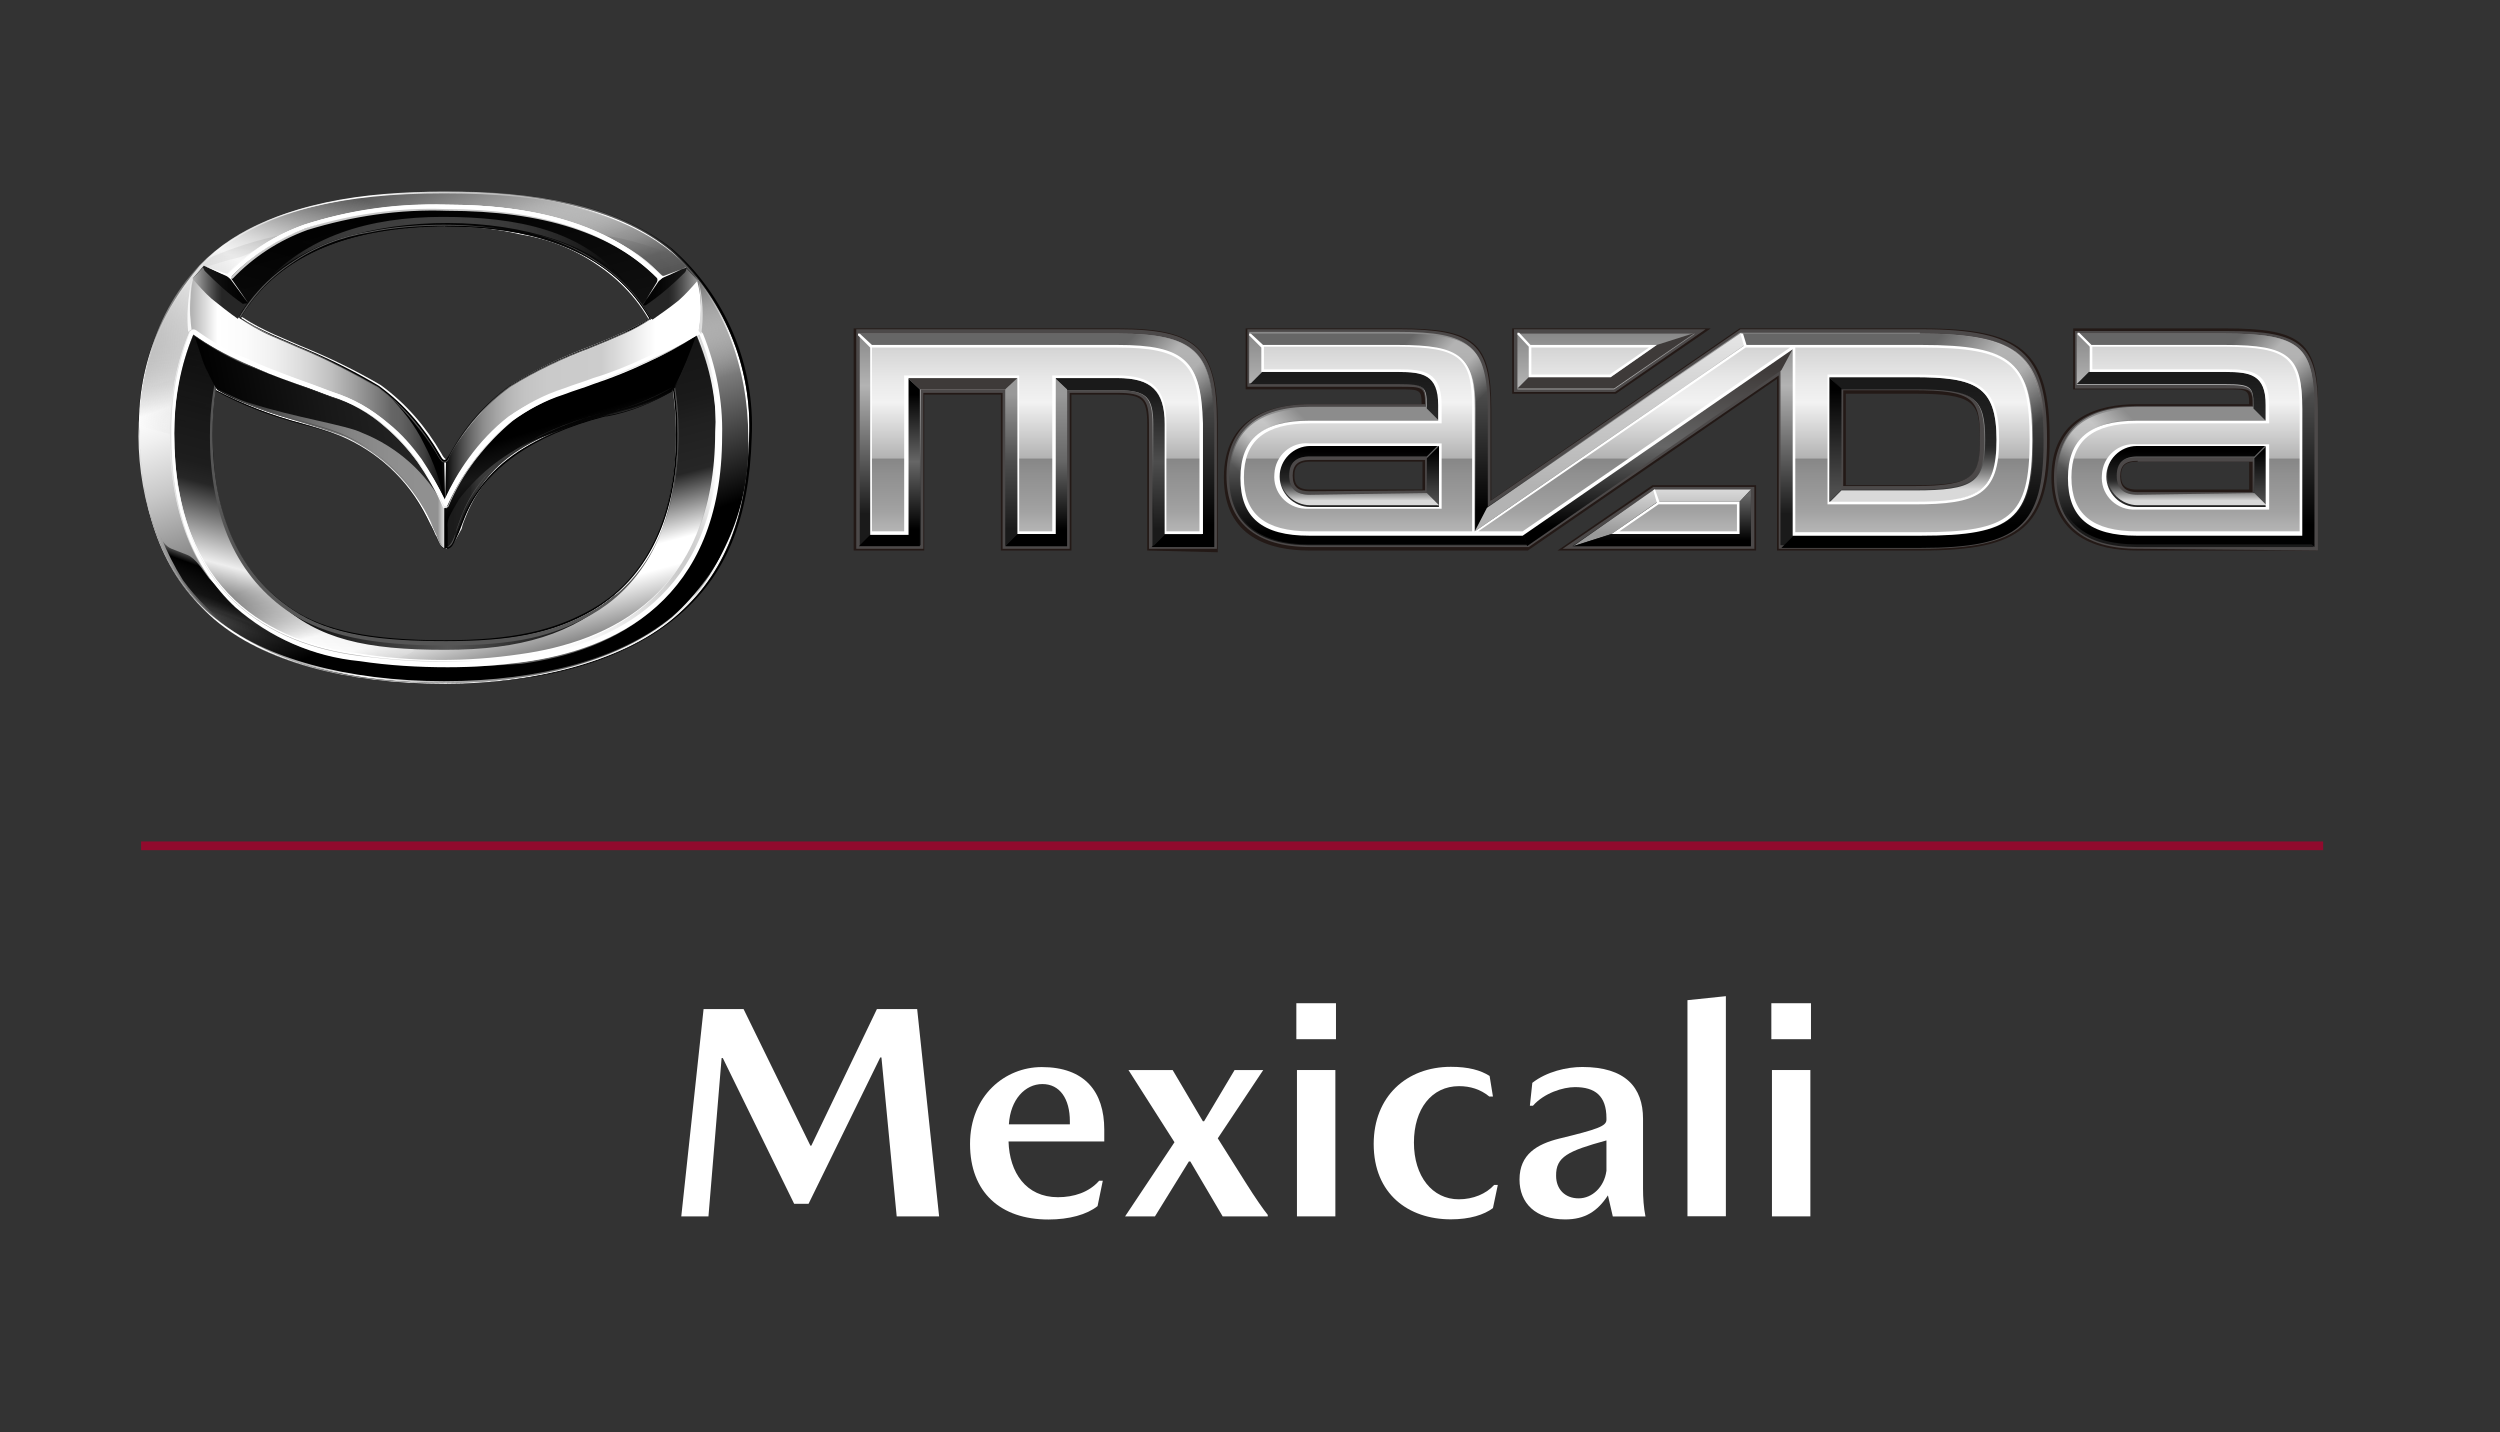 <?xml version="1.0" encoding="UTF-8"?>
<svg xmlns="http://www.w3.org/2000/svg" xmlns:xlink="http://www.w3.org/1999/xlink" viewBox="0 0 287 164.4">
  <rect x="0" y="0" width="287" height="164.4" fill="#333333" stroke="none"/>
  <defs>
    <style>
      .cls-1, .cls-2 {
        fill: none;
      }

      .cls-3, .cls-4, .cls-5, .cls-6, .cls-7, .cls-8, .cls-9, .cls-10, .cls-11, .cls-12, .cls-13, .cls-14 {
        isolation: isolate;
      }

      .cls-3, .cls-9, .cls-10, .cls-11, .cls-12, .cls-13, .cls-14 {
        opacity: .5;
      }

      .cls-3, .cls-15 {
        fill: #c8c8c8;
      }

      .cls-4 {
        fill: url(#linear-gradient-42);
        fill-opacity: .42;
      }

      .cls-4, .cls-16, .cls-17, .cls-5, .cls-6, .cls-7, .cls-8, .cls-18, .cls-19, .cls-20, .cls-21, .cls-22, .cls-23, .cls-24, .cls-25, .cls-26, .cls-27, .cls-28, .cls-29, .cls-30, .cls-31, .cls-32, .cls-33, .cls-34 {
        fill-rule: evenodd;
      }

      .cls-4, .cls-8 {
        opacity: .2;
      }

      .cls-35 {
        fill: url(#linear-gradient-50);
        fill-opacity: .8;
      }

      .cls-36 {
        fill: url(#linear-gradient-8);
      }

      .cls-37 {
        fill: url(#linear-gradient-7);
      }

      .cls-38 {
        fill: url(#linear-gradient-5);
      }

      .cls-39 {
        fill: url(#linear-gradient-6);
      }

      .cls-40 {
        fill: url(#linear-gradient-4);
      }

      .cls-41 {
        fill: url(#linear-gradient-2);
      }

      .cls-42 {
        fill: url(#linear-gradient);
      }

      .cls-43 {
        fill: #3e3a39;
      }

      .cls-44 {
        fill: #4c4949;
      }

      .cls-16 {
        fill: #dcdcdc;
      }

      .cls-45 {
        fill: #fff;
      }

      .cls-46 {
        fill: #231916;
      }

      .cls-5 {
        fill: url(#linear-gradient-35);
        opacity: .74;
      }

      .cls-6 {
        fill: url(#linear-gradient-44);
      }

      .cls-6, .cls-7 {
        opacity: .9;
      }

      .cls-7 {
        fill: url(#linear-gradient-39);
      }

      .cls-47 {
        fill: #565656;
      }

      .cls-8 {
        fill: url(#linear-gradient-41);
      }

      .cls-9 {
        fill: url(#linear-gradient-9);
      }

      .cls-10 {
        fill: url(#linear-gradient-3);
      }

      .cls-48 {
        fill: url(#linear-gradient-40);
      }

      .cls-49 {
        fill: url(#linear-gradient-45);
      }

      .cls-50 {
        fill: url(#linear-gradient-10);
      }

      .cls-51 {
        fill: url(#linear-gradient-12);
      }

      .cls-52 {
        fill: url(#linear-gradient-13);
      }

      .cls-53 {
        fill: url(#linear-gradient-19);
      }

      .cls-54 {
        fill: url(#linear-gradient-14);
      }

      .cls-55 {
        fill: url(#linear-gradient-21);
      }

      .cls-56 {
        fill: url(#linear-gradient-22);
      }

      .cls-57 {
        fill: url(#linear-gradient-23);
      }

      .cls-58 {
        fill: url(#linear-gradient-28);
      }

      .cls-59 {
        fill: url(#linear-gradient-25);
      }

      .cls-60 {
        fill: url(#linear-gradient-30);
      }

      .cls-61 {
        fill: url(#linear-gradient-15);
      }

      .cls-62 {
        fill: url(#linear-gradient-16);
      }

      .cls-63 {
        fill: url(#linear-gradient-17);
      }

      .cls-64 {
        fill: url(#linear-gradient-18);
      }

      .cls-65 {
        fill: url(#linear-gradient-27);
      }

      .cls-66 {
        fill: url(#linear-gradient-29);
      }

      .cls-18 {
        fill: url(#linear-gradient-53);
      }

      .cls-19 {
        fill: url(#linear-gradient-54);
      }

      .cls-20 {
        fill: url(#linear-gradient-55);
      }

      .cls-21 {
        fill: url(#linear-gradient-51);
      }

      .cls-22 {
        fill: url(#linear-gradient-52);
      }

      .cls-23 {
        fill: url(#linear-gradient-32);
      }

      .cls-24 {
        fill: url(#linear-gradient-36);
      }

      .cls-25 {
        fill: url(#linear-gradient-38);
      }

      .cls-26 {
        fill: url(#linear-gradient-34);
      }

      .cls-27 {
        fill: url(#linear-gradient-33);
      }

      .cls-28 {
        fill: url(#linear-gradient-31);
      }

      .cls-29 {
        fill: url(#linear-gradient-37);
      }

      .cls-30 {
        fill: url(#linear-gradient-43);
      }

      .cls-31 {
        fill: url(#linear-gradient-48);
      }

      .cls-32 {
        fill: url(#linear-gradient-49);
      }

      .cls-33 {
        fill: url(#linear-gradient-47);
      }

      .cls-34 {
        fill: url(#linear-gradient-46);
      }

      .cls-2 {
        stroke: #910a2d;
        stroke-miterlimit: 10;
      }

      .cls-11 {
        fill: url(#linear-gradient-11);
      }

      .cls-12 {
        fill: url(#linear-gradient-26);
      }

      .cls-13 {
        fill: url(#linear-gradient-24);
      }

      .cls-14 {
        fill: url(#linear-gradient-20);
      }

      .cls-67 {
        fill: #1a1a1a;
      }
    </style>
    <linearGradient id="linear-gradient" x1="182.15" y1="690.78" x2="182.15" y2="666.32" gradientTransform="translate(0 -628.11)" gradientUnits="userSpaceOnUse">
      <stop offset=".15" stop-color="#1a1a1a"/>
      <stop offset=".45" stop-color="#666"/>
      <stop offset=".75" stop-color="#b3b3b3"/>
      <stop offset="1" stop-color="#888"/>
    </linearGradient>
    <linearGradient id="linear-gradient-2" x1="119" y1="690.78" x2="119" y2="666.32" gradientTransform="translate(0 -628.11)" gradientUnits="userSpaceOnUse">
      <stop offset=".1" stop-color="#000"/>
      <stop offset=".9" stop-color="#666"/>
    </linearGradient>
    <linearGradient id="linear-gradient-3" x1="129.62" y1="665.06" x2="140.26" y2="675.69" gradientTransform="translate(0 -628.11)" gradientUnits="userSpaceOnUse">
      <stop offset=".1" stop-color="#fff" stop-opacity="0"/>
      <stop offset=".2" stop-color="#fff" stop-opacity=".32"/>
      <stop offset=".4" stop-color="#fff"/>
      <stop offset=".6" stop-color="#fff"/>
      <stop offset=".9" stop-color="#fff" stop-opacity="0"/>
    </linearGradient>
    <linearGradient id="linear-gradient-4" x1="127.45" y1="690.78" x2="127.45" y2="671.48" gradientTransform="translate(0 -628.11)" gradientUnits="userSpaceOnUse">
      <stop offset=".1" stop-color="#1a1a1a"/>
      <stop offset=".5" stop-color="#4d4d4d"/>
      <stop offset=".9" stop-color="#1a1a1a"/>
    </linearGradient>
    <linearGradient id="linear-gradient-5" x1="118.95" y1="690.78" x2="118.95" y2="671.48" gradientTransform="translate(0 -628.11)" gradientUnits="userSpaceOnUse">
      <stop offset=".1" stop-color="#000"/>
      <stop offset=".5" stop-color="#666"/>
      <stop offset=".9" stop-color="#999"/>
    </linearGradient>
    <linearGradient id="linear-gradient-6" x1="116.1" y1="690.78" x2="116.1" y2="671.48" gradientTransform="translate(0 -628.11)" gradientUnits="userSpaceOnUse">
      <stop offset=".1" stop-color="#1a1a1a"/>
      <stop offset=".5" stop-color="#4d4d4d"/>
      <stop offset=".9" stop-color="#999"/>
    </linearGradient>
    <linearGradient id="linear-gradient-7" x1="102.1" y1="690.78" x2="102.1" y2="671.48" gradientTransform="translate(0 -628.11)" gradientUnits="userSpaceOnUse">
      <stop offset=".1" stop-color="#000"/>
      <stop offset=".5" stop-color="#666"/>
      <stop offset=".9" stop-color="#000"/>
    </linearGradient>
    <linearGradient id="linear-gradient-8" x1="157.15" y1="689.07" x2="157.15" y2="666.3" gradientTransform="translate(0 -628.11)" gradientUnits="userSpaceOnUse">
      <stop offset=".1" stop-color="#000"/>
      <stop offset=".9" stop-color="#666"/>
    </linearGradient>
    <linearGradient id="linear-gradient-9" x1="161.86" y1="665.06" x2="171.25" y2="674.43" gradientTransform="translate(0 -628.11)" gradientUnits="userSpaceOnUse">
      <stop offset=".1" stop-color="#fff" stop-opacity="0"/>
      <stop offset=".2" stop-color="#fff" stop-opacity=".32"/>
      <stop offset=".4" stop-color="#fff"/>
      <stop offset=".6" stop-color="#fff"/>
      <stop offset=".9" stop-color="#fff" stop-opacity="0"/>
    </linearGradient>
    <linearGradient id="linear-gradient-10" x1="158.25" y1="690.78" x2="158.25" y2="675.01" gradientTransform="translate(0 -628.11)" gradientUnits="userSpaceOnUse">
      <stop offset=".1" stop-color="#000"/>
      <stop offset=".9" stop-color="#8c8c8c"/>
    </linearGradient>
    <linearGradient id="linear-gradient-11" x1="140.97" y1="682.68" x2="149.52" y2="674.13" gradientTransform="translate(0 -628.11)" gradientUnits="userSpaceOnUse">
      <stop offset=".1" stop-color="#fff" stop-opacity="0"/>
      <stop offset=".2" stop-color="#fff" stop-opacity=".32"/>
      <stop offset=".4" stop-color="#fff"/>
      <stop offset=".6" stop-color="#fff"/>
      <stop offset=".9" stop-color="#fff" stop-opacity="0"/>
    </linearGradient>
    <linearGradient id="linear-gradient-12" x1="154.35" y1="676.39" x2="154.35" y2="670.82" gradientTransform="translate(0 -628.11)" gradientUnits="userSpaceOnUse">
      <stop offset=".1" stop-color="#262626"/>
      <stop offset=".9" stop-color="#1a1a1a"/>
    </linearGradient>
    <linearGradient id="linear-gradient-13" x1="164.5" y1="686.28" x2="164.5" y2="679.31" gradientTransform="translate(0 -628.11)" gradientUnits="userSpaceOnUse">
      <stop offset=".1" stop-color="#4d4d4d"/>
      <stop offset=".9" stop-color="#000"/>
    </linearGradient>
    <linearGradient id="linear-gradient-14" x1="156.05" y1="686.28" x2="156.05" y2="679.31" gradientTransform="translate(0 -628.11)" gradientUnits="userSpaceOnUse">
      <stop offset=".1" stop-color="#d9d9d9"/>
      <stop offset=".18" stop-color="#a6a6a6"/>
      <stop offset=".27" stop-color="#6f6f6f"/>
      <stop offset=".35" stop-color="#474747"/>
      <stop offset=".41" stop-color="#2f2f2f"/>
      <stop offset=".45" stop-color="#262626"/>
      <stop offset=".9" stop-color="#000"/>
    </linearGradient>
    <linearGradient id="linear-gradient-15" x1="190.8" y1="690.78" x2="190.8" y2="684.35" gradientTransform="translate(0 -628.11)" gradientUnits="userSpaceOnUse">
      <stop offset=".23" stop-color="#999"/>
      <stop offset=".77" stop-color="#c5c5c5"/>
      <stop offset="1" stop-color="#d9d9d9"/>
    </linearGradient>
    <linearGradient id="linear-gradient-16" x1="190.8" y1="690.78" x2="190.8" y2="684.35" gradientTransform="translate(0 -628.11)" gradientUnits="userSpaceOnUse">
      <stop offset=".1" stop-color="#000"/>
      <stop offset=".9" stop-color="#666"/>
    </linearGradient>
    <linearGradient id="linear-gradient-17" x1="184.8" y1="689.07" x2="184.8" y2="666.32" gradientTransform="translate(0 -628.11)" gradientUnits="userSpaceOnUse">
      <stop offset=".23" stop-color="#b3b3b3"/>
      <stop offset=".9" stop-color="#dfdfdf"/>
      <stop offset="1" stop-color="#e6e6e6"/>
    </linearGradient>
    <linearGradient id="linear-gradient-18" x1="190.4" y1="690.78" x2="190.4" y2="668.01" gradientTransform="translate(0 -628.11)" gradientUnits="userSpaceOnUse">
      <stop offset=".1" stop-color="#000"/>
      <stop offset=".5" stop-color="#666"/>
      <stop offset=".9" stop-color="#3e3a39"/>
    </linearGradient>
    <linearGradient id="linear-gradient-19" x1="217.25" y1="690.78" x2="217.25" y2="666.3" gradientTransform="translate(0 -628.11)" gradientUnits="userSpaceOnUse">
      <stop offset=".1" stop-color="#000"/>
      <stop offset=".9" stop-color="#666"/>
    </linearGradient>
    <linearGradient id="linear-gradient-20" x1="222.4" y1="664.49" x2="235.58" y2="677.67" gradientTransform="translate(0 -628.11)" gradientUnits="userSpaceOnUse">
      <stop offset=".1" stop-color="#fff" stop-opacity="0"/>
      <stop offset=".2" stop-color="#fff" stop-opacity=".32"/>
      <stop offset=".4" stop-color="#fff"/>
      <stop offset=".6" stop-color="#fff"/>
      <stop offset=".9" stop-color="#fff" stop-opacity="0"/>
    </linearGradient>
    <linearGradient id="linear-gradient-21" x1="219.6" y1="685.73" x2="219.6" y2="671.37" gradientTransform="translate(0 -628.11)" gradientUnits="userSpaceOnUse">
      <stop offset=".1" stop-color="#d9d9d9"/>
      <stop offset=".18" stop-color="#a6a6a6"/>
      <stop offset=".27" stop-color="#6f6f6f"/>
      <stop offset=".35" stop-color="#474747"/>
      <stop offset=".41" stop-color="#2f2f2f"/>
      <stop offset=".45" stop-color="#262626"/>
      <stop offset=".9" stop-color="#1a1a1a"/>
    </linearGradient>
    <linearGradient id="linear-gradient-22" x1="210.7" y1="685.73" x2="210.7" y2="671.37" gradientTransform="translate(0 -628.11)" gradientUnits="userSpaceOnUse">
      <stop offset=".1" stop-color="#4d4d4d"/>
      <stop offset=".9" stop-color="#000"/>
    </linearGradient>
    <linearGradient id="linear-gradient-23" x1="252.05" y1="690.78" x2="252.05" y2="666.32" gradientTransform="translate(0 -628.11)" gradientUnits="userSpaceOnUse">
      <stop offset=".1" stop-color="#000"/>
      <stop offset=".9" stop-color="#666"/>
    </linearGradient>
    <linearGradient id="linear-gradient-24" x1="256.84" y1="665.1" x2="266.2" y2="674.47" gradientTransform="translate(0 -628.11)" gradientUnits="userSpaceOnUse">
      <stop offset=".1" stop-color="#fff" stop-opacity="0"/>
      <stop offset=".2" stop-color="#fff" stop-opacity=".32"/>
      <stop offset=".4" stop-color="#fff"/>
      <stop offset=".6" stop-color="#fff"/>
      <stop offset=".9" stop-color="#fff" stop-opacity="0"/>
    </linearGradient>
    <linearGradient id="linear-gradient-25" x1="250.95" y1="690.78" x2="250.95" y2="675.01" gradientTransform="translate(0 -628.11)" gradientUnits="userSpaceOnUse">
      <stop offset=".1" stop-color="#000"/>
      <stop offset=".9" stop-color="#8c8c8c"/>
    </linearGradient>
    <linearGradient id="linear-gradient-26" x1="235.98" y1="682.69" x2="244.52" y2="674.13" gradientTransform="translate(0 -628.11)" gradientUnits="userSpaceOnUse">
      <stop offset=".1" stop-color="#fff" stop-opacity="0"/>
      <stop offset=".2" stop-color="#fff" stop-opacity=".32"/>
      <stop offset=".4" stop-color="#fff"/>
      <stop offset=".6" stop-color="#fff"/>
      <stop offset=".9" stop-color="#fff" stop-opacity="0"/>
    </linearGradient>
    <linearGradient id="linear-gradient-27" x1="249.25" y1="676.39" x2="249.25" y2="670.82" gradientTransform="translate(0 -628.11)" gradientUnits="userSpaceOnUse">
      <stop offset=".1" stop-color="#262626"/>
      <stop offset=".9" stop-color="#1a1a1a"/>
    </linearGradient>
    <linearGradient id="linear-gradient-28" x1="259.5" y1="686.28" x2="259.5" y2="679.31" gradientTransform="translate(0 -628.11)" gradientUnits="userSpaceOnUse">
      <stop offset=".1" stop-color="#4d4d4d"/>
      <stop offset=".9" stop-color="#000"/>
    </linearGradient>
    <linearGradient id="linear-gradient-29" x1="251.05" y1="686.28" x2="251.05" y2="679.31" gradientTransform="translate(0 -628.11)" gradientUnits="userSpaceOnUse">
      <stop offset=".1" stop-color="#d9d9d9"/>
      <stop offset=".18" stop-color="#a6a6a6"/>
      <stop offset=".27" stop-color="#6f6f6f"/>
      <stop offset=".35" stop-color="#474747"/>
      <stop offset=".41" stop-color="#2f2f2f"/>
      <stop offset=".45" stop-color="#262626"/>
      <stop offset=".9" stop-color="#000"/>
    </linearGradient>
    <linearGradient id="linear-gradient-30" x1="182.05" y1="689.11" x2="182.05" y2="667.97" gradientTransform="translate(0 -628.11)" gradientUnits="userSpaceOnUse">
      <stop offset="0" stop-color="#b5b5b5"/>
      <stop offset=".11" stop-color="#a2a2a2"/>
      <stop offset=".2" stop-color="#999"/>
      <stop offset=".31" stop-color="#909090"/>
      <stop offset=".39" stop-color="#878787"/>
      <stop offset=".4" stop-color="#b3b3b3"/>
      <stop offset=".53" stop-color="#cfcfcf"/>
      <stop offset=".7" stop-color="#f2f2f2"/>
      <stop offset=".82" stop-color="#e9e9e9"/>
      <stop offset="1" stop-color="#d4d4d4"/>
    </linearGradient>
    <linearGradient id="linear-gradient-31" x1="44.07" y1="651.51" x2="58.22" y2="704.3" gradientTransform="translate(0 -628.11)" gradientUnits="userSpaceOnUse">
      <stop offset=".21" stop-color="#000"/>
      <stop offset=".36" stop-color="#0b0b0b"/>
      <stop offset=".59" stop-color="#262626"/>
      <stop offset=".85" stop-color="#b2b2b2"/>
      <stop offset="1" stop-color="#fff"/>
    </linearGradient>
    <linearGradient id="linear-gradient-32" x1="44.07" y1="651.51" x2="58.22" y2="704.3" gradientTransform="translate(0 -628.11)" gradientUnits="userSpaceOnUse">
      <stop offset="0" stop-color="#000"/>
      <stop offset=".56" stop-color="#1a1a1a"/>
      <stop offset=".61" stop-color="#202020"/>
      <stop offset=".71" stop-color="#262626"/>
      <stop offset=".84" stop-color="#fff"/>
      <stop offset=".89" stop-color="#fff"/>
      <stop offset="1" stop-color="gray"/>
    </linearGradient>
    <linearGradient id="linear-gradient-33" x1="-273.55" y1="650.05" x2="-259.82" y2="701.33" gradientTransform="translate(-229.67 -628.11) rotate(-180) scale(1 -1)" gradientUnits="userSpaceOnUse">
      <stop offset="0" stop-color="#000" stop-opacity="0"/>
      <stop offset=".61" stop-color="#1a1a1a"/>
      <stop offset=".67" stop-color="#1d1d1d"/>
      <stop offset=".71" stop-color="#262626"/>
      <stop offset=".87" stop-color="#eee"/>
      <stop offset="1" stop-color="#dcdcdc" stop-opacity="0"/>
    </linearGradient>
    <linearGradient id="linear-gradient-34" x1="61.16" y1="706.39" x2="40.58" y2="649.86" gradientTransform="translate(0 -628.11)" gradientUnits="userSpaceOnUse">
      <stop offset=".04" stop-color="#000"/>
      <stop offset=".19" stop-color="#000"/>
      <stop offset=".29" stop-color="#343434"/>
      <stop offset=".45" stop-color="#8a8a8a"/>
      <stop offset=".58" stop-color="#c9c9c9"/>
      <stop offset=".68" stop-color="#f0f0f0"/>
      <stop offset=".73" stop-color="#fff"/>
      <stop offset="1" stop-color="#4d4d4d"/>
    </linearGradient>
    <linearGradient id="linear-gradient-35" x1="26.15" y1="675.56" x2="33.82" y2="648.85" gradientTransform="translate(0 -628.11)" gradientUnits="userSpaceOnUse">
      <stop offset="0" stop-color="#fff" stop-opacity="0"/>
      <stop offset=".11" stop-color="#fff" stop-opacity=".25"/>
      <stop offset=".28" stop-color="#fff" stop-opacity=".65"/>
      <stop offset=".4" stop-color="#fff" stop-opacity=".9"/>
      <stop offset=".46" stop-color="#fff"/>
      <stop offset=".81" stop-color="#bcbcbc" stop-opacity=".34"/>
      <stop offset="1" stop-color="#9a9a9a" stop-opacity="0"/>
    </linearGradient>
    <linearGradient id="linear-gradient-36" x1="30.1" y1="656.96" x2="72.1" y2="656.96" gradientTransform="translate(0 -628.11)" gradientUnits="userSpaceOnUse">
      <stop offset="0" stop-color="#000"/>
      <stop offset=".03" stop-color="#101010" stop-opacity=".94"/>
      <stop offset=".13" stop-color="#3f3f3f" stop-opacity=".74"/>
      <stop offset=".24" stop-color="#616161" stop-opacity=".6"/>
      <stop offset=".36" stop-color="#767676" stop-opacity=".52"/>
      <stop offset=".5" stop-color="#7c7c7c" stop-opacity=".5"/>
      <stop offset="1" stop-color="#000"/>
    </linearGradient>
    <linearGradient id="linear-gradient-37" x1="-534.13" y1="-721.2" x2="-494.61" y2="-721.2" gradientTransform="translate(-463 -649.89) rotate(-180)" gradientUnits="userSpaceOnUse">
      <stop offset="0" stop-color="#000"/>
      <stop offset=".24" stop-color="#262626"/>
      <stop offset=".5" stop-color="#565656"/>
      <stop offset="1" stop-color="#000"/>
    </linearGradient>
    <linearGradient id="linear-gradient-38" x1="-344.8" y1="691.12" x2="-346.84" y2="696.69" gradientTransform="translate(-267 -628.11) rotate(-180) scale(1 -1)" gradientUnits="userSpaceOnUse">
      <stop offset=".24" stop-color="#000" stop-opacity="0"/>
      <stop offset=".44" stop-color="#000"/>
      <stop offset=".69" stop-color="#000" stop-opacity=".74"/>
      <stop offset="1" stop-color="#000" stop-opacity="0"/>
    </linearGradient>
    <linearGradient id="linear-gradient-39" x1="48.03" y1="648.27" x2="30.92" y2="679.1" gradientTransform="translate(-11.17 -628.11)" gradientUnits="userSpaceOnUse">
      <stop offset="0" stop-color="#fff" stop-opacity="0"/>
      <stop offset=".05" stop-color="#fff" stop-opacity=".11"/>
      <stop offset=".16" stop-color="#fff" stop-opacity=".39"/>
      <stop offset=".31" stop-color="#fff" stop-opacity=".84"/>
      <stop offset=".37" stop-color="#fff"/>
      <stop offset="1" stop-color="gray" stop-opacity="0"/>
    </linearGradient>
    <linearGradient id="linear-gradient-40" x1="15.95" y1="678.31" x2="86.12" y2="678.31" gradientTransform="translate(0 -628.11)" gradientUnits="userSpaceOnUse">
      <stop offset="0" stop-color="#fff" stop-opacity="0"/>
      <stop offset=".05" stop-color="#fff" stop-opacity=".11"/>
      <stop offset=".16" stop-color="#fff" stop-opacity=".39"/>
      <stop offset=".31" stop-color="#fff" stop-opacity=".84"/>
      <stop offset=".37" stop-color="#fff"/>
      <stop offset="1" stop-color="gray" stop-opacity="0"/>
    </linearGradient>
    <linearGradient id="linear-gradient-41" x1="69.07" y1="657.46" x2="79.13" y2="657.46" gradientTransform="translate(0 -628.11)" gradientUnits="userSpaceOnUse">
      <stop offset="0" stop-color="#000"/>
      <stop offset=".09" stop-color="#000" stop-opacity=".8"/>
      <stop offset="1" stop-color="#000" stop-opacity="0"/>
    </linearGradient>
    <linearGradient id="linear-gradient-42" x1="-409.2" y1="654.83" x2="-409.2" y2="661.39" gradientTransform="translate(-382 -628.11) rotate(-180) scale(1 -1)" gradientUnits="userSpaceOnUse">
      <stop offset="0" stop-color="#000"/>
      <stop offset="1" stop-color="#000" stop-opacity="0"/>
    </linearGradient>
    <linearGradient id="linear-gradient-43" x1="329.43" y1="693.59" x2="326.55" y2="701.46" gradientTransform="translate(-299.03 -628.11)" gradientUnits="userSpaceOnUse">
      <stop offset=".05" stop-color="#000" stop-opacity="0"/>
      <stop offset=".26" stop-color="#000"/>
      <stop offset=".53" stop-color="#000" stop-opacity=".85"/>
      <stop offset=".61" stop-color="#050505" stop-opacity=".84"/>
      <stop offset=".69" stop-color="#161616" stop-opacity=".79"/>
      <stop offset=".74" stop-color="#262626" stop-opacity=".74"/>
      <stop offset=".76" stop-color="#1c1c1c" stop-opacity=".54"/>
      <stop offset=".79" stop-color="#0c0c0c" stop-opacity=".23"/>
      <stop offset=".85" stop-color="#030303" stop-opacity=".05"/>
      <stop offset="1" stop-color="#000" stop-opacity="0"/>
    </linearGradient>
    <linearGradient id="linear-gradient-44" x1="-489.22" y1="673.6" x2="-482.16" y2="648.95" gradientTransform="translate(-414 -628.11) rotate(-180) scale(1 -1)" gradientUnits="userSpaceOnUse">
      <stop offset="0" stop-color="#fff" stop-opacity="0"/>
      <stop offset=".17" stop-color="#c8c8c8" stop-opacity=".32"/>
      <stop offset=".46" stop-color="#565656"/>
      <stop offset=".47" stop-color="#404040"/>
      <stop offset=".61" stop-color="#494949" stop-opacity=".93"/>
      <stop offset=".74" stop-color="#626262" stop-opacity=".71"/>
      <stop offset=".88" stop-color="#8c8d8d" stop-opacity=".35"/>
      <stop offset=".97" stop-color="#afb0b0" stop-opacity=".05"/>
      <stop offset="1" stop-color="#9a9a9a" stop-opacity="0"/>
    </linearGradient>
    <linearGradient id="linear-gradient-45" x1="23.9" y1="680.16" x2="78.82" y2="680.16" gradientTransform="translate(0 -628.11)" gradientUnits="userSpaceOnUse">
      <stop offset="0" stop-color="#000"/>
      <stop offset=".03" stop-color="#171717"/>
      <stop offset=".1" stop-color="#3c3c3c"/>
      <stop offset=".16" stop-color="#5b5b5b"/>
      <stop offset=".23" stop-color="#737373"/>
      <stop offset=".3" stop-color="#848484"/>
      <stop offset=".38" stop-color="#8e8e8e"/>
      <stop offset=".48" stop-color="#919191"/>
      <stop offset=".5" stop-color="#fff" stop-opacity=".77"/>
      <stop offset=".5" stop-color="#000" stop-opacity=".9"/>
      <stop offset=".52" stop-color="#090909" stop-opacity=".92"/>
      <stop offset=".55" stop-color="#212121" stop-opacity=".99"/>
      <stop offset=".55" stop-color="#262626"/>
      <stop offset=".55" stop-color="#272727"/>
      <stop offset=".56" stop-color="#323232"/>
      <stop offset=".57" stop-color="#393939"/>
      <stop offset=".59" stop-color="#3b3b3b"/>
      <stop offset="1" stop-color="#000"/>
    </linearGradient>
    <linearGradient id="linear-gradient-46" x1="-713.79" y1="678.72" x2="-737.83" y2="674.05" gradientTransform="translate(-689.29 -628.11) rotate(-180) scale(1 -1)" gradientUnits="userSpaceOnUse">
      <stop offset="0" stop-color="#000"/>
      <stop offset=".55" stop-color="#181818"/>
      <stop offset="1" stop-color="#262626"/>
    </linearGradient>
    <linearGradient id="linear-gradient-47" x1="51.06" y1="673.31" x2="80.54" y2="673.31" gradientTransform="translate(0 -628.11)" gradientUnits="userSpaceOnUse">
      <stop offset="0" stop-color="#000"/>
      <stop offset=".03" stop-color="#282828"/>
      <stop offset=".07" stop-color="#4f4f4f"/>
      <stop offset=".11" stop-color="#717171"/>
      <stop offset=".15" stop-color="#8d8d8d"/>
      <stop offset=".2" stop-color="#a4a4a4"/>
      <stop offset=".25" stop-color="#b6b6b6"/>
      <stop offset=".31" stop-color="#c3c3c3"/>
      <stop offset=".4" stop-color="#cacaca"/>
      <stop offset=".61" stop-color="#ccc"/>
      <stop offset=".82" stop-color="#fff"/>
    </linearGradient>
    <linearGradient id="linear-gradient-48" x1="63.3" y1="671.57" x2="67.67" y2="685.85" gradientTransform="translate(0 -628.11)" gradientUnits="userSpaceOnUse">
      <stop offset="0" stop-color="#000"/>
      <stop offset=".03" stop-color="#000"/>
      <stop offset=".34" stop-color="#000"/>
      <stop offset=".42" stop-color="#090909"/>
      <stop offset=".57" stop-color="#171717"/>
      <stop offset=".81" stop-color="#000"/>
    </linearGradient>
    <linearGradient id="linear-gradient-49" x1="-740.39" y1="673.22" x2="-711.02" y2="673.22" gradientTransform="translate(-689.29 -628.11) rotate(-180) scale(1 -1)" gradientUnits="userSpaceOnUse">
      <stop offset="0" stop-color="#000"/>
      <stop offset=".04" stop-color="#1f1f1f"/>
      <stop offset=".08" stop-color="#3e3e3e"/>
      <stop offset=".13" stop-color="#545454"/>
      <stop offset=".17" stop-color="#616161"/>
      <stop offset=".21" stop-color="#666"/>
      <stop offset=".24" stop-color="#737373"/>
      <stop offset=".35" stop-color="#9e9e9e"/>
      <stop offset=".45" stop-color="#c1c1c1"/>
      <stop offset=".56" stop-color="#dcdcdc"/>
      <stop offset=".67" stop-color="#f0f0f0"/>
      <stop offset=".78" stop-color="#fbfbfb"/>
      <stop offset=".89" stop-color="#fff"/>
      <stop offset="1" stop-color="#adadad"/>
    </linearGradient>
    <linearGradient id="linear-gradient-50" x1="19.94" y1="685.31" x2="82.23" y2="685.31" gradientTransform="translate(0 -628.11)" gradientUnits="userSpaceOnUse">
      <stop offset="0" stop-color="#262626"/>
      <stop offset=".08" stop-color="#3f3f3f"/>
      <stop offset=".25" stop-color="#7e7e7e"/>
      <stop offset=".5" stop-color="#e3e3e3"/>
      <stop offset=".57" stop-color="#fff"/>
      <stop offset=".71" stop-color="#fdfdfd" stop-opacity=".99"/>
      <stop offset=".76" stop-color="#f6f6f6" stop-opacity=".96"/>
      <stop offset=".81" stop-color="#e9e9e9" stop-opacity=".91"/>
      <stop offset=".85" stop-color="#d7d7d7" stop-opacity=".84"/>
      <stop offset=".88" stop-color="silver" stop-opacity=".75"/>
      <stop offset=".91" stop-color="#a3a3a3" stop-opacity=".64"/>
      <stop offset=".93" stop-color="#818181" stop-opacity=".51"/>
      <stop offset=".96" stop-color="#5a5a5a" stop-opacity=".35"/>
      <stop offset=".98" stop-color="#2e2e2e" stop-opacity=".18"/>
      <stop offset="1" stop-color="#000" stop-opacity="0"/>
    </linearGradient>
    <linearGradient id="linear-gradient-51" x1="21.78" y1="666.15" x2="21.78" y2="660" gradientTransform="translate(0 -628.11)" gradientUnits="userSpaceOnUse">
      <stop offset="0" stop-color="#f8f8f8"/>
      <stop offset=".94" stop-color="#f8f8f8"/>
      <stop offset="1" stop-color="#f8f8f8"/>
    </linearGradient>
    <linearGradient id="linear-gradient-52" x1="314.89" y1="661.76" x2="321.1" y2="661.76" gradientTransform="translate(-241.06 -628.11)" gradientUnits="userSpaceOnUse">
      <stop offset="0" stop-color="#000"/>
      <stop offset=".31" stop-color="#060606"/>
      <stop offset=".71" stop-color="#151515"/>
      <stop offset="1" stop-color="#262626"/>
    </linearGradient>
    <linearGradient id="linear-gradient-53" x1="-119.61" y1="661.56" x2="-113.43" y2="661.56" gradientTransform="translate(-91.25 -628.11) rotate(-180) scale(1 -1)" gradientUnits="userSpaceOnUse">
      <stop offset="0" stop-color="#000"/>
      <stop offset=".31" stop-color="#060606"/>
      <stop offset=".71" stop-color="#151515"/>
      <stop offset="1" stop-color="#262626"/>
    </linearGradient>
    <linearGradient id="linear-gradient-54" x1="2.96" y1="661.76" x2="9.32" y2="661.76" gradientTransform="translate(19.13 -628.11)" gradientUnits="userSpaceOnUse">
      <stop offset="0" stop-color="#b2b2b2"/>
      <stop offset="0" stop-color="#b0b0b0"/>
      <stop offset=".26" stop-color="#666"/>
      <stop offset=".44" stop-color="#383838"/>
      <stop offset=".53" stop-color="#262626"/>
    </linearGradient>
    <linearGradient id="linear-gradient-55" x1="-431.56" y1="661.86" x2="-425.25" y2="661.86" gradientTransform="translate(-351.44 -628.11) rotate(-180) scale(1 -1)" gradientUnits="userSpaceOnUse">
      <stop offset="0" stop-color="#9a9a9a"/>
      <stop offset=".07" stop-color="#878787"/>
      <stop offset=".28" stop-color="#535353"/>
      <stop offset=".44" stop-color="#323232"/>
      <stop offset=".53" stop-color="#262626"/>
    </linearGradient>
  </defs>
  <g id="Mazda">
    <g>
      <line class="cls-2" x1="16.2" y1="97.1" x2="266.7" y2="97.1"/>
      <path class="cls-46" d="M131.7,63.2v-14.5c0-2.9-.6-3.4-3.5-3.4h-5.2v17.9h-8.1v-17.9h-8.8v17.9h-8.1v-25.5h30.3c9.1,0,11.5,2.2,11.5,11v14.7l-8.1-.2Z"/>
      <path class="cls-46" d="M220.6,37.7h-20.9l-28.5,19.7v-10.5c0-7.6-1.9-9.2-10.6-9.2h-17.6v7h17.5c2.5,0,2.7,0,2.7,1.7h-12.9c-4.4,0-9.8,1.5-9.8,8.4s5.3,8.4,9.8,8.4h25.1l28.6-19.7v19.7h16.6c11.5,0,14.7-2.7,14.7-12.8s-3.2-12.7-14.7-12.7ZM163.3,56.2h-12.9c-1.6,0-1.8-.8-1.8-1.6s.2-1.6,1.8-1.6h12.9v3.2ZM219.7,55.7h-7.8v-10.5h7.8c6.9,0,7.6.9,7.6,5.3s-.7,5.2-7.6,5.2Z"/>
      <polygon class="cls-46" points="173.6 45.2 173.6 37.7 196.4 37.7 185.5 45.2 173.6 45.2"/>
      <polygon class="cls-46" points="178.8 63.2 189.7 55.7 201.6 55.7 201.6 63.2 178.8 63.2"/>
      <path class="cls-46" d="M255.5,37.7h-17.5v7h17.5c2.5,0,2.7,0,2.7,1.7h-12.9c-4.4,0-9.8,1.5-9.8,8.4s5.3,8.4,9.8,8.4h20.8v-16.3c.1-7.6-1.8-9.2-10.6-9.2ZM258.2,56.2h-12.9c-1.6,0-1.8-.8-1.8-1.6s.2-1.6,1.8-1.6h12.9v3.2Z"/>
      <path class="cls-44" d="M131.9,63v-14.3c0-3-.6-3.6-3.7-3.6h-5.4v17.9h-7.7v-17.9h-9.1v17.9h-7.7v-25.2h30.1c9,0,11.3,2.2,11.3,10.7v14.5h-7.8Z"/>
      <path class="cls-44" d="M220.6,37.8h-20.8l-28.7,19.7v-10.6c0-7.4-1.9-9.1-10.4-9.1h-17.5v6.6h17.5c2.6,0,2.9,0,2.9,2h-13.2c-6.3,0-9.6,2.9-9.6,8.2s3.3,8.2,9.6,8.2h25.1l28.7-19.7v19.9h16.4c11.4,0,14.4-2.7,14.4-12.6s-3-12.6-14.4-12.6ZM150.4,56.4c-1.4,0-2-.5-2-1.8,0-1.2.6-1.8,2-1.8h13.2v3.5l-13.2.1ZM219.7,55.8h-8.1v-11h8c7,0,7.7,1,7.7,5.4s-.5,5.6-7.6,5.6Z"/>
      <polygon class="cls-44" points="173.8 45 173.8 37.8 195.8 37.8 185.4 45 173.8 45"/>
      <polygon class="cls-44" points="179.4 63 189.8 55.9 201.4 55.9 201.4 63 179.4 63"/>
      <path class="cls-44" d="M245.4,63c-6.3,0-9.6-2.9-9.6-8.2s3.3-8.2,9.6-8.2h13.2c0-2-.2-2-2.9-2h-17.5v-6.6h17.5c8.6,0,10.4,1.6,10.4,9.1v16.1l-20.7-.2ZM245.4,52.9c-1.4,0-2,.5-2,1.8,0,1.2.6,1.8,2,1.8h13.2v-3.5h-13.2v-.1Z"/>
      <path class="cls-42" d="M139.3,48.6v14.1h-7v-14c0-3.2-.8-3.9-4.1-3.9h-5.7v17.9h-7v-18h-9.8v17.9h-7v-24.3h29.7c8.7,0,10.9,2,10.9,10.3ZM220.4,38.2h-20.7l-29.1,20.1v-11.4c0-7.2-1.7-8.8-10.1-8.8h-17.1v5.9h17.1c2.9,0,3.2.3,3.2,2.4v.4h-13.4c-6.1,0-9.2,2.7-9.2,7.9s3.1,7.9,9.2,7.9h24.9l29.2-20.2v20.2h16c11.3,0,14.1-2.5,14.1-12.2s-2.9-12.1-14.1-12.1v-.1ZM163.8,56.8h-13.4c-1.6,0-2.4-.7-2.4-2.2s.8-2.2,2.4-2.2h13.4v4.4ZM219.7,56.2h-8.4v-11.6h8.4c6.9,0,8.1.9,8.1,5.8s-1.2,5.8-8.1,5.8ZM194.6,38.3h-20.4v6.4h11.1l9.3-6.4ZM201,56.3h-11.2l-9.3,6.4h20.5v-6.4ZM255.5,38.3h-17.1v5.9h17.1c2.9,0,3.2.3,3.2,2.4v.4h-13.4c-6.1,0-9.2,2.7-9.2,7.9s3.1,7.9,9.2,7.9h20.3v-15.9c.1-7.2-1.6-8.6-10.1-8.6ZM258.7,56.9h-13.4c-1.6,0-2.4-.7-2.4-2.2s.8-2.2,2.4-2.2h13.4v4.4Z"/>
      <path class="cls-41" d="M128.3,38.3h-29.7l1.4,1.4h28.4c7.6,0,9.6,1.8,9.6,9v12.7h-4.4l-1.4,1.4h7.2v-14.2c-.1-8.3-2.3-10.3-11.1-10.3Z"/>
      <path class="cls-10" d="M128.3,38.3v1.4c7.6,0,9.6,1.8,9.6,9h1.4c0-8.4-2.2-10.4-11-10.4Z"/>
      <path class="cls-40" d="M128.3,43.4h-7.2l1.4,1.4h5.8c3.3,0,4.1.8,4.1,3.9v14l1.4-1.4v-12.6c-.2-3.8-1.6-5.3-5.5-5.3Z"/>
      <polygon class="cls-38" points="121.1 43.4 121.1 61.3 116.8 61.3 115.4 62.7 122.5 62.7 122.5 44.7 121.1 43.4"/>
      <polygon class="cls-39" points="115.4 44.7 115.4 62.7 116.8 61.3 116.8 43.4 115.4 44.7"/>
      <polygon class="cls-43" points="104.2 43.4 105.6 44.7 115.4 44.7 116.8 43.4 104.2 43.4"/>
      <polygon class="cls-37" points="104.2 43.4 104.2 61.3 100 61.3 98.6 62.7 105.6 62.7 105.6 44.7 104.2 43.4"/>
      <path class="cls-36" d="M160.6,38.3h-17.1l1.4,1.4h15.7c7.2,0,8.8,1.3,8.8,7.3v14l1.4-2.6v-11.5c-.1-7.2-1.8-8.6-10.2-8.6Z"/>
      <path class="cls-9" d="M160.6,38.3v1.4c7.2,0,8.8,1.3,8.8,7.3h1.4c-.1-7.3-1.8-8.7-10.2-8.7Z"/>
      <path class="cls-50" d="M174.9,61.3h-24.5c-5.4,0-7.9-2.1-7.9-6.6s2.5-6.6,7.9-6.6h14.8l-1.4-1.4h-13.4c-6.1,0-9.2,2.7-9.2,7.9s3.1,7.9,9.2,7.9h24.9l-.4-1.2Z"/>
      <path class="cls-11" d="M150.4,46.9c-6.1,0-9.2,2.7-9.2,7.9h1.4c0-4.4,2.5-6.6,7.9-6.6l-.1-1.3Z"/>
      <path class="cls-51" d="M160.6,42.7h-15.7l-1.4,1.4h17.1c2.9,0,3.2.3,3.2,2.4v.4l1.4,1.4v-1.8c0-3.5-1.8-3.8-4.6-3.8Z"/>
      <polygon class="cls-52" points="163.8 52.6 163.8 56.8 165.2 58.2 165.2 51.2 163.8 52.6"/>
      <path class="cls-54" d="M150.4,56.8c-1.6,0-2.4-.7-2.4-2.2s.8-2.2,2.4-2.2h13.4l1.4-1.4h-14.8c-1.9,0-3.5,1.6-3.5,3.5s1.6,3.5,3.5,3.5h14.8l-1.4-1.4-13.4.2Z"/>
      <polygon class="cls-43" points="190.2 39.6 184.9 43.3 175.5 43.3 174.2 44.6 185.3 44.6 194.6 38.2 190.2 39.6"/>
      <polygon class="cls-61" points="189.9 56.2 180.6 62.7 185 61.3 190.3 57.6 199.7 57.6 201 56.2 189.9 56.2"/>
      <polygon class="cls-62" points="199.7 57.6 199.7 61.3 185 61.3 180.6 62.7 201 62.7 201 56.2 199.7 57.6"/>
      <polygon class="cls-63" points="199.9 38.2 170.7 58.3 169.3 61 200.3 39.6 199.9 38.2"/>
      <polygon class="cls-64" points="174.9 61.3 175.3 62.7 204.5 42.5 205.9 39.9 174.9 61.3"/>
      <path class="cls-53" d="M220.6,38.3h-20.7l.4,1.4h20.3c10.5,0,12.8,1.9,12.8,10.9s-2.2,10.9-12.8,10.9h-14.7l-1.4,1.4h16c11.3,0,14.1-2.5,14.1-12.2s-2.8-12.4-14-12.4Z"/>
      <path class="cls-14" d="M220.6,38.3v1.4c10.5,0,12.8,1.9,12.8,10.9h1.4c-.1-9.9-3-12.3-14.2-12.3Z"/>
      <path class="cls-55" d="M219.7,43.3h-9.7l1.4,1.4h8.4c6.9,0,8.1.9,8.1,5.8s-1.3,5.8-8.1,5.8h-8.4l-1.4,1.4h9.7c7.1,0,9.5-1,9.5-7.2s-2.4-7.2-9.5-7.2Z"/>
      <polygon class="cls-56" points="210 43.3 210 57.6 211.4 56.2 211.4 44.6 210 43.3"/>
      <path class="cls-57" d="M255.5,38.3h-17.1l1.4,1.4h15.7c7.2,0,8.8,1.3,8.8,7.3v14.4l1.4,1.4v-15.9c0-7.2-1.7-8.6-10.2-8.6Z"/>
      <path class="cls-13" d="M255.5,38.3v1.4c7.2,0,8.8,1.3,8.8,7.3h1.4c0-7.3-1.7-8.7-10.2-8.7Z"/>
      <path class="cls-59" d="M264.3,61.3h-18.9c-5.4,0-7.9-2.1-7.9-6.6s2.5-6.6,7.9-6.6h14.8l-1.4-1.4h-13.4c-6.1,0-9.2,2.7-9.2,7.9s3.1,7.9,9.2,7.9h20.3l-1.4-1.2Z"/>
      <path class="cls-12" d="M245.4,46.9c-6.1,0-9.2,2.7-9.2,7.9h1.4c0-4.4,2.5-6.6,7.9-6.6l-.1-1.3Z"/>
      <path class="cls-65" d="M255.5,42.7h-15.7l-1.4,1.4h17.1c2.9,0,3.2.3,3.2,2.4v.4l1.4,1.4v-1.8c.1-3.5-1.7-3.8-4.6-3.8Z"/>
      <polygon class="cls-58" points="258.8 52.6 258.8 56.8 260.2 58.2 260.2 51.2 258.8 52.6"/>
      <path class="cls-66" d="M245.4,56.8c-1.6,0-2.4-.7-2.4-2.2s.8-2.2,2.4-2.2h13.4l1.4-1.4h-14.8c-1.9,0-3.5,1.6-3.5,3.5s1.6,3.5,3.5,3.5h14.8l-1.4-1.4-13.4.2Z"/>
      <path class="cls-45" d="M128.3,39.6h-28.2l-1.4-1.3h-.2v.2l1.4,1.4v21.5h4.4v-18h12.5v17.9h4.4v-17.9h7c4,0,5.5,1.4,5.5,5.3v12.6h4.4v-12.7c-.2-7.2-2.1-9-9.8-9Z"/>
      <path class="cls-45" d="M220.6,39.6h-20.1l-.4-1.3h-.3l.4,1.4-30.9,21.3v-14.1c0-6-1.6-7.3-8.8-7.3h-15.5l-1.4-1.3h-.2v.2l1.4,1.4v2.8h15.7c2.8,0,4.6.3,4.6,3.8v1.8h-14.8c-5.4,0-7.9,2.1-7.9,6.6s2.5,6.6,7.9,6.6h24.5l31-21.4v21.4h14.7c10.5,0,12.8-1.9,12.8-10.9s-2.2-11-12.7-11ZM165.2,58.2h-14.8c-1.9,0-3.5-1.6-3.5-3.5s1.6-3.5,3.5-3.5h14.8v7ZM219.7,57.6h-9.7v-14.3h9.7c7.1,0,9.5,1,9.5,7.2s-2.4,7.1-9.5,7.1Z"/>
      <polygon class="cls-45" points="174.4 38.2 174.2 38.2 174.2 38.4 175.5 39.8 175.5 43.3 184.9 43.3 190.2 39.6 175.7 39.6 174.4 38.2"/>
      <polygon class="cls-45" points="190 56.2 189.9 56.2 189.8 56.3 190.2 57.7 185 61.3 199.7 61.3 199.7 57.6 190.5 57.6 190 56.2"/>
      <path class="cls-45" d="M255.5,39.6h-15.4l-1.4-1.4h-.2v.2l1.4,1.4v2.9h15.6c2.8,0,4.6.3,4.6,3.8v1.8h-14.8c-5.4,0-7.9,2.1-7.9,6.6s2.5,6.6,7.9,6.6h19v-14.6c0-6-1.5-7.3-8.8-7.3ZM260.1,58.2h-14.8c-1.9,0-3.5-1.6-3.5-3.5s1.6-3.5,3.5-3.5h14.8v7Z"/>
      <path class="cls-60" d="M137.7,48.6v12.4h-3.8v-12.3c0-4.1-1.6-5.6-5.7-5.6h-7.4v17.9h-3.8v-17.9h-13.2v17.9h-3.7v-21.1h28.1c7.6,0,9.5,1.7,9.5,8.7ZM169,46.9v14.1h-18.6c-5.2,0-7.6-2-7.6-6.2s2.4-6.2,7.6-6.2h15.1v-2.1c0-3.8-2-4.1-4.9-4.1h-15.5v-2.6h15.5c7,.1,8.4,1.2,8.4,7.1ZM165.4,50.9h-15.1c-2.1-.2-3.9,1.4-4,3.5-.2,2.1,1.4,3.9,3.5,4h15.7v-7.5h-.1ZM184.8,43l4.5-3.1h-13.5v3.1h9ZM174.8,61l30.7-21.1h-5.1l-30.7,21.1h5.1ZM199.4,61v-3.1h-9l-4.5,3.1h13.5ZM233,50.5c0,8.8-2.2,10.6-12.5,10.6h-14.4v-21.2h14.4c10.4,0,12.5,1.8,12.5,10.6h0ZM229.5,50.5c0-6.3-2.5-7.5-9.7-7.5h-10v14.9h10c7.2,0,9.7-1.1,9.7-7.4h0ZM264,46.9v14.1h-18.6c-5.2,0-7.6-2-7.6-6.2s2.4-6.2,7.6-6.2h15.1v-2.1c0-3.8-2-4.1-4.9-4.1h-15.4v-2.6h15.4c7,.1,8.4,1.2,8.4,7.1h0ZM260.4,51h-15.1c-2.1-.2-3.9,1.4-4,3.5-.2,2.1,1.4,3.9,3.5,4h15.7v-7.5h-.1Z"/>
      <path class="cls-45" d="M51.1,78.5c-11.5,0-20.9-2.6-26.5-7.4s-8.3-11.5-8.6-20.9c-.5-8.3,2.9-16.4,9.3-21.7,5.7-4.4,13.9-6.4,25.7-6.4s20.4,2.1,25.9,6.6c6.1,5.3,9.5,13.3,9.1,21.6-.3,9.5-3.1,16.1-8.8,20.8-5.6,4.7-15,7.4-26.1,7.4ZM51.1,26c-2.9,0-5.9.2-8.8.8-3.2.5-6.3,1.7-9,3.6-7.4,5-9,13.4-9,19.5,0,9.3,3.1,16.1,9.2,20.2,3.8,2.5,9.2,3.6,17.5,3.6,7.7,0,12.5-1,17-3.6s9.6-8.1,9.6-20.2c0-8.9-3-15.4-8.9-19.4-2.7-1.9-5.8-3.1-9-3.6-2.9-.7-5.7-.9-8.6-.9h0Z"/>
      <path class="cls-45" d="M51.2,62.9c-.5,0-.7-.4-1.2-1.5-.2-.5-.6-1.3-1.1-2.2-2.1-4.2-5.6-7.4-9.9-9.2-1.2-.5-2.9-1-4.4-1.4h0c-3.4-.9-6.7-2.1-9.8-3.8v-6.4l3-2c1.2.8,2.4,1.4,3.7,2l3,1.3h0c3.2,1.3,6.3,2.8,9.2,4.5,2.9,2.1,5.2,4.8,7,7.9.2.4.4.6.5.6s.3-.1.6-.6c1.7-3.2,4.1-5.9,7-8,2.9-1.8,5.9-3.2,9.1-4.4h0c1.5-.6,2.9-1.2,4-1.7,1-.5,2-1,2.9-1.6l2.8,1.8v6.3c-2.4,1.4-5,2.5-7.7,3h-.2c-8.5,2.2-13.9,6.1-16.1,11.5-.3.7-.5,1.2-.6,1.7h0c-.9,1.6-1.1,2.2-1.8,2.2Z"/>
      <path id="in_sf_base" data-name="in sf base" class="cls-28" d="M43.1,73.3c-7.3-1-18.7-4.9-18.7-23.7,0-10.7,4.8-23.6,26.8-23.6,19.7,0,26.6,10.7,26.6,23.6,0,17.7-10.2,22.3-18.6,23.7-5.4.6-10.8.6-16.1,0ZM82.5,49.6c0-14.3-6.7-26.2-31.4-26.2s-31.4,14.4-31.4,26.3c0,19.7,13.2,24.7,22.9,25.8,5.5.6,11,.6,16.4,0,9.6-1.2,23.5-5.9,23.5-25.9Z"/>
      <path id="in_sf_base-2" data-name="in sf base-2" class="cls-23" d="M43.1,73.3c-7.3-1-18.7-4.9-18.7-23.7,0-10.7,4.8-23.6,26.8-23.6,19.7,0,26.6,10.7,26.6,23.6,0,17.7-10.2,22.3-18.6,23.7-5.4.6-10.8.6-16.1,0ZM82.5,49.6c0-14.3-6.7-26.2-31.4-26.2s-31.4,14.4-31.4,26.3c0,19.7,13.2,24.7,22.9,25.8,5.5.6,11,.6,16.4,0,9.6-1.2,23.5-5.9,23.5-25.9Z"/>
      <path class="cls-27" d="M51.2,23.9v1.8c-20,0-26.9,10.7-26.9,24.1,0,12.3,5.3,18.6,11.3,21.4,6.7,3.2,14.6,2.6,11,4-1.5.7-3.2.9-4.9.5-9.5-1.1-21.7-5.8-21.7-25.7-.1-14.3,6.6-26.1,31.2-26.1Z"/>
      <path id="out_sf_base" data-name="out sf base" class="cls-26" d="M85.9,50.2c.3,7.8-2.9,15.4-8.7,20.6-6.4,5.3-16.3,7.6-26.3,7.6-10.6,0-19.7-2-26.8-7.9-5.5-4.7-8.2-13-8.2-20.4,0-8,2.6-16.6,9.3-21.7,6.1-4.7,17.1-6.4,25.7-6.4,9.9,0,19.4,1.6,25.8,6.8s9.2,13.5,9.2,21.4ZM82.4,49.9c0-13.3-7.7-26.2-31.4-26.2-25.9,0-31.4,14.4-31.4,26.3,0,20.2,13.7,24.8,23.4,25.9,5.4.6,10.8.6,16.1,0,5.8-.7,23.3-4.5,23.3-26h0Z"/>
      <path class="cls-5" d="M20.4,43.4c1.2-3.5,2.7-9.2,7.1-13.2,5-4.4,13.8-6,16.3-6.3-.9-.5-2-.9-3-1.2-7.2,1.1-13.3,3.1-17.7,7.7-3.6,4-6,8.9-6.8,14.3,1.6-.6,2.2-.7,4.1-1.3Z"/>
      <path id="in_up_right" data-name="in up right" class="cls-24" d="M50.8,24.9c8.4,0,16.3,1.4,21.3,7.9-7.6-9.5-33.5-9.7-42,0,5-5.7,12.3-7.9,20.7-7.9Z"/>
      <path id="in_up_right-2" data-name="in up right-2" class="cls-29" d="M51.1,74.6c-9.1,0-14.5-1.2-19.1-5.4-.6-.5-.5-.5.1,0,1.4,1.1,3,2,4.7,2.7,4.6,1.5,9.5,2.2,14.3,2,4.3.1,8.6-.5,12.8-1.7,2.4-.9,4.6-2.1,6.6-3.8q.7-.5.1,0c-4.9,4.4-10.8,6.2-19.5,6.2Z"/>
      <path class="cls-25" d="M83.4,62.4c.2-.5.4-1,.6-1.5,0-.3,0,.2-.3.5-.1.3-.3.6-.5.9-.3.4-.7.8-1.1,1-.5.4-1.2.6-2.2,1.2-.3.2-.4.3-1,1-.5.7-.8,1.1-1.1,1.4-.7.8-2.5,2.2-3.6,3.2-1,1-.6.8.7.4,1.3-.4,2.8-1.1,3.8-1.5.5-.2,1-.5,1.3-.9,1.4-1.8,2.5-3.7,3.4-5.7Z"/>
      <path class="cls-7" d="M19.8,49.9c0-6.4,2.2-14.8,7.7-19.6,5-4.4,13.5-6.1,16.1-6.4-.9-.5-2-.9-3-1.2-7.2,1.1-13.3,3.2-17.7,7.8-4.3,5.2-6.8,11.7-7,18.4,1.3.3,2.2.6,3.9,1Z"/>
      <path id="in_line" data-name="in line" d="M51.1,26h0c2.9,0,5.8.2,8.6.7,3.3.5,6.3,1.7,9,3.6,5.9,4,8.9,10.5,8.9,19.4,0,12.1-5.2,17.7-9.6,20.2s-9.2,3.6-17,3.6c-8.3,0-13.8-1.1-17.5-3.6-6.1-4.1-9.2-10.8-9.2-20.2,0-6.1,1.6-14.4,9-19.5,2.7-1.9,5.8-3.1,9-3.6,2.9-.4,5.8-.7,8.8-.6ZM51.1,26c-2.9,0-5.9.2-8.8.8-3.2.5-6.3,1.8-9,3.6-7,4.8-9,12.6-9,19.5,0,9.6,3.2,16.2,9.2,20.2,4.4,2.9,10.7,3.6,17.5,3.6s12.2-.8,17-3.6c5.6-3.4,9.8-9.7,9.8-20.4,0-8.2-2.6-15.2-9-19.5-2.7-1.9-5.8-3.1-9.1-3.6-2.8-.5-5.7-.8-8.6-.7v.1Z"/>
      <path id="in_line-2" data-name="in line-2" class="cls-47" d="M51.1,25.9c2.9,0,5.8.2,8.6.7,3.3.5,6.4,1.7,9.1,3.6,6.4,4.3,9.1,11.3,9.1,19.5,0,10.8-4.1,17.1-9.7,20.3-4.8,2.8-9.8,3.6-17,3.6s-13.2-.6-17.6-3.6c-6-4-9.2-10.7-9.2-20.2,0-7,2-14.8,9-19.5,2.7-1.9,5.8-3.1,9-3.6,2.9-.6,5.8-.8,8.7-.8ZM51.1,25.8h0c-2.9,0-5.9.2-8.8.8-3.3.5-6.4,1.8-9.1,3.7-7.5,5.1-9.1,13.5-9.1,19.7,0,9.4,3.1,16.3,9.3,20.4,3.8,2.5,9.3,3.7,17.5,3.7s12.6-1,17.1-3.6,9.8-8.3,9.8-20.6c0-9-3-15.6-9-19.6-2.7-1.9-5.8-3.2-9.1-3.7-2.9-.5-5.8-.8-8.8-.8h.2Z"/>
      <path id="outline" d="M51,22c10.2,0,19.6,1.4,25.9,6.6,6.1,5.5,9.5,13.4,9.1,21.7-.2,8.7-2.6,15.6-8.7,20.7s-16.3,7.5-26.2,7.5-20.1-2-26.5-7.4c-5.8-4.9-8.3-12.2-8.6-20.9-.6-8.3,2.9-16.4,9.3-21.8,6.8-5.2,16.6-6.4,25.7-6.4ZM51,22c-11.8,0-20,2.1-25.7,6.4-6.4,5.4-9.8,13.4-9.3,21.7.3,9.5,3.2,16.3,8.6,21,5.5,4.7,15.1,7.4,26.6,7.4s20.4-2.7,26.3-7.5,8.5-11.4,8.8-20.8c.4-8.3-3-16.3-9.2-21.7-5.7-4.4-13.9-6.6-26.1-6.5h0Z"/>
      <path id="outline-2" class="cls-48" d="M51,22.2c12.1,0,20.3,2,25.8,6.4,6.1,5.4,9.5,13.3,9.1,21.5-.3,9.4-3,16-8.8,20.7-5.7,4.7-15,7.4-26.1,7.4s-20.8-2.6-26.3-7.3c-5.5-4.7-8.2-11.4-8.6-20.8-.5-8.2,2.9-16.2,9.2-21.5,5.8-4.4,13.9-6.4,25.7-6.4ZM51,22c-9.1,0-18.8,1.2-25.7,6.4-6.4,5.3-9.8,13.4-9.3,21.7.3,8.8,2.8,16,8.6,20.9,6.4,5.4,16.5,7.4,26.5,7.4s19.7-2.2,26.2-7.5c6.4-5.3,8.5-12,8.8-20.8.3-8.2-3.1-16.2-9.2-21.7-6.3-4.9-15.7-6.5-25.9-6.4h0Z"/>
      <path class="cls-8" d="M69.1,27c3,.4,5.9,1.3,8.6,2.5,1.7,1.1,1.4,1.1,1.4,1.1l-3.2,1.1c-2-1.9-4.3-3.5-6.8-4.7Z"/>
      <path class="cls-4" d="M32.7,26.9c-3.1.6-6.2,1.6-9.1,2.9-1.1,1-2.1,2.2-3,3.4l3.1-2.6c1.5-.4,1.6-.5,2.7-.8,1.2-.2,2.4-.7,3.4-1.4,1.5-.8,6.1-2.2,2.9-1.5Z"/>
      <path class="cls-45" d="M51.1,76.4c-3.4,0-6.7-.3-10.1-.7-8-1.1-21.5-5.9-21.5-25.8,0-11.8,5.6-20.6,15.4-24.1,5.2-1.7,10.7-2.5,16.2-2.3,11.6,0,19.9,2.9,25.4,8.8,4.3,4.9,6.4,11.2,6.1,17.7,0,18.9-12.4,24.6-22.7,26-3,.3-5.9.4-8.8.4ZM51.1,23.8c-5.4-.2-10.8.6-16,2.2-9.5,3.5-15.1,12.1-15.1,23.7,0,18.6,11.5,24.1,21.1,25.3,6.2,1,12.5,1,18.6.1,10.2-1.4,22.4-6.9,22.4-25.5.4-6.3-1.8-12.6-5.9-17.4-5.4-5.6-13.6-8.4-25-8.4h0s-.1,0-.1,0Z"/>
      <path class="cls-3" d="M51.2,76.5h0c-3.4,0-6.8-.3-10.1-.7-5.3-.5-10.3-2.7-14.3-6.2-4.8-4.4-7.3-11.1-7.3-19.7,0-11.8,5.7-20.6,15.5-24.1,5.2-1.7,10.7-2.5,16.2-2.3,11.6,0,20,2.9,25.4,8.8,4.3,4.9,6.5,11.3,6.1,17.8,0,19-12.4,24.7-22.8,26.1-3,.2-5.8.4-8.7.3ZM51.2,23.5c-5.5-.1-10.9.6-16.1,2.3-9.9,3.6-15.4,12.3-15.4,24.2,0,8.5,2.4,15.1,7.2,19.6,4,3.4,8.9,5.5,14.2,6,3.3.5,6.7.7,10.1.7h0c2.9,0,5.8-.2,8.7-.6,10.4-1.4,22.7-7,22.7-25.9.3-6.4-1.8-12.7-6.1-17.5-5.5-6-13.8-8.8-25.3-8.8h0Z"/>
      <path class="cls-1" d="M51.1,23.9c-5.4-.2-10.8.6-16,2.2-9.5,3.5-15.1,12.1-15.1,23.7,0,18.6,11.5,24.1,21.1,25.4,3.3.5,6.7.7,10,.7h0c2.9,0,5.7-.2,8.6-.6,10.2-1.4,22.4-6.9,22.4-25.5.4-6.3-1.8-12.6-5.9-17.4-5.4-5.7-13.6-8.5-25.1-8.5Z"/>
      <path class="cls-30" d="M18.4,61.5c.2.6.6,1.2,1.3,1.5l1.8.7c1,.4,1.8,1.8,2.5,2.7,1.2,1.3,2.4,2.5,3.8,3.7,2,1.6,4.2,2.9,6.6,3.9.2,0,6.1,2.6,5.5,3.2-2-.4-4-.9-5.9-1.5-5.2-1.5-9.8-4.7-13-9.1-1-1.6-1.8-3.2-2.5-4.9-.4-.9-.3-.8-.1-.2Z"/>
      <path class="cls-6" d="M81.7,43.5c-1.2-3.4-2.7-9.2-7.1-13.2-5-4.4-13.8-6-16.3-6.3,1-.5,2-.8,3-1.1,7.2,1.1,13.3,3.2,17.7,7.8,3.1,3.4,5.2,7.5,6.1,12-1.3.4-1.7.4-3.4.8Z"/>
      <path id="wing_low_sf" data-name="wing low sf" class="cls-49" d="M61,45.6h0c-1.7.8-9.7,9.7-9.9,9.9-3.1-2.2-6.1-4.6-8.9-7.1-.2-.3-14.8-5.5-14.8-5.5l-3.5-.3c.3.8.6,1.5,1.1,2.2,3.7,2.3,11,3.9,14.7,5.4,4,1.9,7.3,5,9.4,9,1.1,2,1.3,3.8,2.2,3.8s1.2-1.8,1.7-3c2.5-5.9,5.7-9.5,16.7-12.3,6.8-1.7,7.8-3.2,7.8-3.2l1.4-3.4c0-.1-15.8,3.6-17.9,4.5Z"/>
      <path class="cls-34" d="M23.3,41.5c.4,1.1,1,2.2,1.6,3.2,1.2.6,2.5,1.2,3.9,1.6,4.9,1.6,11,2.5,12.8,3.4,4,1.6,7.4,4.6,9.4,8.5-.8-2.2-2-4.3-3.5-6.1-2.5-3.4-6.1-5.8-10.2-6.9l-6.6-2.5c-2.9-1.2-5.7-2.6-8.4-4.4-.1,0,.6,1.9,1,3.2Z"/>
      <path class="cls-33" d="M55.2,47.4c1.3-1.6,2.9-2.9,4.7-3.9,4.5-2.7,11.5-4.2,16.2-7.8,1.5-1,2.8-2.3,3.9-3.6.2.8.4,1.6.4,2.4.1.8.1,1.5,0,2.3-.1.5-.1,1-.3,1.5-2.5,1.7-5.2,3.1-8,4.2-2.8,1.1-5.4,2-7.1,2.6-5.5,1.9-10,5.8-12.6,11-.4.8-.8,1.5-1.4,2.2v-5.3s.1,0,.4-.5c1.2-1.9,2.4-3.6,3.8-5.1Z"/>
      <path class="cls-31" d="M80,38.3c-2.8,1.8-5.7,3.2-8.8,4.4-2.8,1-4.4,1.5-6,2.2-4.4,1.4-8.2,4.1-11,7.8-1.4,1.7-2.5,3.6-3.2,5.7v4.6c.2,0,.4-.1.4-.2v-2.2c-.1-.6.1-1.2.4-1.7.3-.6.7-1.2.9-1.6,2.4-3.1,5.5-5.5,9.2-7,3.6-1.4,7.2-2.6,11-3.6,1.4-.5,2.8-1.1,4.1-1.7.6-.9,1-1.8,1.4-2.7.8-1.7,1.6-4,1.6-4Z"/>
      <path class="cls-32" d="M50.4,52.4c.3.6.6.6.7.6v5.3c0,.1,0-.3-1.2-2.2-2.4-5.2-6.9-9.1-12.4-10.8l-7.5-2.9c-2.9-1.2-5.6-2.6-8.1-4.4-.1,0,0-.5,0-1.3-.1-.8-.1-1.7,0-2.5,0-.8.1-1.5.3-2.3,1.3,1.7,2.9,3.1,4.7,4.2,2.2,1.4,4.5,2.6,6.9,3.6,2.9,1.1,5.7,2.5,8.4,4,1.9,1.1,3.6,2.5,5,4.2,1.2,1.4,2.3,2.9,3.2,4.5Z"/>
      <path class="cls-17" d="M44.5,45.3c1.7,1.7,3.2,3.6,4.2,5.7,1.1,2.1,1.9,4.3,2.3,6.6l-.3-4.6s-1.6-2.6-2.7-3.9c-1-1.3-2.2-2.6-3.5-3.8Z"/>
      <path d="M51.2,63c-.5,0-.7-.4-1.2-1.5-.2-.5-.6-1.3-1.1-2.2-2.1-4.2-5.6-7.4-9.9-9.2-1.2-.5-2.8-1-4.4-1.4-3.4-.9-6.7-2.1-9.8-3.8v-.1c3.1,1.6,6.4,2.9,9.8,3.8,1.7.5,3.3,1,4.4,1.5,4.3,1.8,7.9,5.1,10,9.3.5,1,.8,1.8,1.1,2.2.5,1.2.6,1.4,1.1,1.4.4,0,.8-.6,1.3-1.9.2-.5.4-1.1.7-1.8,1.6-3.8,4.6-6.8,8.3-8.6,2.5-1.3,5.2-2.3,8-3h.2c2.7-.5,5.3-1.5,7.7-3v.1c-2.4,1.4-5,2.5-7.7,3h-.2c-8.5,2.2-13.9,6.1-16.1,11.5-.3.7-.5,1.3-.7,1.8-.6,1.2-.8,1.9-1.5,1.9Z"/>
      <path class="cls-47" d="M51.2,62.8c-.5,0-.7-.3-1.1-1.4-.3-.6-.6-1.4-1.1-2.4-2.1-4.2-5.6-7.5-10-9.2-1.2-.5-2.7-.9-4.4-1.4-3.5-.8-6.8-2.1-9.9-3.9h0c3.1,1.7,6.5,3,9.9,3.8,1.7.5,3.2.9,4.4,1.4,4.3,1.8,7.9,5.1,10,9.3.5,1,.9,1.8,1.1,2.4.5,1.1.6,1.4,1.1,1.4.4,0,.8-.6,1.2-1.9.2-.5.4-1.1.7-1.9,1.6-3.8,4.6-6.8,8.2-8.6,2.5-1.3,5.2-2.3,7.9-3h.2c2.8-.5,5.4-1.6,7.9-3h0c-2.4,1.4-5.1,2.5-7.9,3h-.2c-8.5,2.2-13.9,6.1-16.1,11.5-.3.7-.5,1.4-.7,1.9-.3,1.4-.5,2-1.2,2Z"/>
      <path class="cls-45" d="M51.1,58.3c-.1,0-.2-.1-.2-.2-.8-1.8-1.8-3.5-2.9-5.1-1.1-1.5-2.3-2.8-3.7-4h0c-1.8-1.6-3.9-2.8-6.2-3.5l-2.4-.9c-2-.7-4.6-1.7-5.8-2.2l-1.9-.7c-2.1-.9-4.1-2.1-6-3.4-.1-.1-.2-.2-.1-.3s.2-.2.3-.1h.1c1.8,1.3,3.8,2.4,5.8,3.2l1.8.8c1.3.6,3.8,1.5,5.8,2.2l2.4.9c2.4.7,4.5,1.9,6.4,3.6h0c1.4,1.2,2.7,2.6,3.8,4.1,1,1.5,2,3,2.7,4.7.8-1.7,1.7-3.3,2.8-4.8,1.3-1.8,2.9-3.5,4.6-4.8,1.9-1.3,4-2.3,6.2-3,1.3-.5,2.4-.9,3.4-1.2,2-.7,4-1.5,5.9-2.3,2-.9,4-1.9,5.9-3.1.1-.1.2-.1.3,0,.1.1,0,.3-.1.3h0c-1.9,1.2-3.9,2.3-5.9,3.2-1.9.9-3.9,1.7-6,2.4-1,.4-2.1.7-3.4,1.2-2.2.7-4.2,1.8-6,3.1-1.7,1.4-3.2,3-4.5,4.8-1.2,1.6-2.2,3.4-3,5.2,0-.2-.1-.1-.1-.1h0Z"/>
      <path class="cls-47" d="M51,53.1c-.2,0-.4-.2-.7-.7-1.7-3.1-4.1-5.8-6.9-7.9-3-1.7-6-3.3-9.2-4.6l-3-1.3c-1.4-.6-2.7-1.4-3.9-2.2v-.1c1.2.8,2.5,1.6,3.9,2.2l3,1.3c3.2,1.3,6.3,2.8,9.3,4.6,2.9,2.1,5.2,4.8,7,7.9.2.4.4.6.5.6s.3-.1.6-.6c1.7-3.2,4.1-5.9,7-8,2.9-1.8,5.9-3.2,9.1-4.4,1.5-.6,2.9-1.2,4-1.7s2.2-1.1,3.2-1.8v.1c-1,.7-2.1,1.3-3.2,1.8s-2.5,1.1-4,1.7c-3.2,1.2-6.2,2.6-9.1,4.4-2.9,2.1-5.3,4.8-7,8-.1.5-.3.7-.6.7Z"/>
      <path d="M51,53c-.2,0-.4-.2-.7-.7-1.7-3.1-4.1-5.8-6.9-7.9-3-1.7-6-3.3-9.2-4.6l-3-1.3c-1.3-.6-2.5-1.3-3.7-2v-.1c1.2.8,2.4,1.4,3.7,2l3,1.3c3.2,1.3,6.3,2.8,9.3,4.6,2.9,2.1,5.2,4.8,7,7.9.2.4.4.6.5.6s.3-.1.6-.6c1.7-3.2,4.1-5.9,7-8,2.9-1.8,5.9-3.2,9.1-4.4,1.5-.6,2.9-1.2,4-1.7,1-.5,2-1,2.9-1.6v.1c-.9.6-1.9,1.2-2.9,1.6-1.1.5-2.5,1.1-4,1.7-3.2,1.2-6.2,2.6-9.1,4.4-2.9,2.1-5.3,4.8-7,8-.1.4-.3.7-.6.7Z"/>
      <polygon class="cls-45" points="51.1 57.4 51 53.1 51.2 53.1 51.1 57.4"/>
      <path class="cls-45" d="M26.5,31.7c2.4-2.5,5.4-4.4,8.6-5.6,5.2-1.6,10.6-2.4,16-2.2,11.1,0,19.2,2.7,24.5,8.1l.1.1c.1-.1.3-.2.4-.3l-.1-.1c-5.4-5.5-13.6-8.2-24.9-8.2-5.5-.1-10.9.6-16.2,2.3-3.3,1.2-6.4,3.2-8.9,5.8h.2c.1,0,.1.1.3.1-.1,0,0,0,0,0Z"/>
      <path class="cls-15" d="M75.8,32.2h0c-5.3-5.4-13.4-8-24.5-8-5.4-.2-10.8.6-16,2.2-3.3,1.2-6.2,3.1-8.6,5.6h-.1l-.2-.1h0c2.5-2.6,5.5-4.6,8.9-5.8,5.2-1.7,10.7-2.5,16.2-2.3,11.3,0,19.5,2.7,25,8.3h0l.1.1v.1h-.2l-.2.1-.2.2-.2-.4ZM51.1,23.8c11.2,0,19.2,2.7,24.6,8.1h.3c-5.4-5.5-13.6-8.2-24.9-8.2-5.4-.2-10.9.6-16.1,2.3-3.3,1.2-6.3,3.2-8.8,5.7h0c2.4-2.5,5.4-4.4,8.8-5.6,5.2-1.6,10.7-2.4,16.1-2.3Z"/>
      <path class="cls-45" d="M79.8,38c-1.9,1.2-3.8,2.2-5.8,3.1-1.9.9-3.9,1.7-5.9,2.3-1,.4-2.1.7-3.4,1.2-2.2.7-4.3,1.8-6.2,3.2-1.8,1.4-3.3,3-4.6,4.8-1.1,1.5-2.1,3.1-2.8,4.8-.8-1.6-1.7-3.2-2.7-4.7-1.1-1.5-2.3-2.9-3.8-4.1h0c-1.9-1.6-4-2.8-6.4-3.6l-2.4-.9c-2-.7-4.6-1.7-5.8-2.2l-1.8-.8c-2-.8-3.9-1.9-5.7-3.2-.4-.2-.5,0-.7.2-1.5,3.9-2.2,7.9-2.1,11.9,0,8.6,2.5,15.2,7.3,19.7,4,3.5,9,5.7,14.3,6.2,3.3.5,6.7.7,10.1.7h0c2.9,0,5.8-.2,8.7-.6,10.4-1.4,22.8-7,22.8-26,.1-4-.7-8-2.2-11.7-.4-.5-.7-.5-.9-.3ZM59.8,75.3c-2.8.4-5.7.6-8.6.6h0c-3.4,0-6.7-.3-10-.7-9.7-1.3-21.2-6.8-21.2-25.4,0-3.9.7-7.8,2.2-11.4,1.8,1.3,3.7,2.3,5.7,3.2l1.8.8c1.3.6,3.8,1.5,5.9,2.2l2.4.9c2.3.7,4.4,1.9,6.2,3.5h0c1.4,1.2,2.6,2.5,3.7,4,1.1,1.6,2.1,3.3,2.9,5.1,0,.1.1.2.2.2h0c.1,0,.2-.1.2-.2.8-1.9,1.8-3.6,3-5.2,1.3-1.8,2.8-3.4,4.5-4.8,1.8-1.3,3.9-2.4,6-3.1,1.3-.5,2.4-.9,3.4-1.2,2-.7,4-1.5,6-2.4,2-.8,4-1.8,5.9-2.9,1.5,3.6,2.3,7.5,2.2,11.4-.1,18.5-12.3,24.1-22.4,25.5v-.1Z"/>
      <path class="cls-35" d="M51.2,76h0c-3.4,0-6.7-.3-10-.7-9.7-1.3-21.2-6.7-21.2-25.4,0-3.9.7-7.8,2.2-11.5h0c1.8,1.3,3.7,2.3,5.7,3.2l1.8.8c1.3.6,3.8,1.5,5.8,2.2l2.4.9c2.3.7,4.5,1.9,6.3,3.5h0c1.4,1.2,2.6,2.5,3.7,4,1.2,1.6,2.2,3.3,3.1,5.1h.4c.8-1.9,1.8-3.6,3-5.2,1.3-1.8,2.8-3.4,4.5-4.8,1.9-1.3,3.9-2.4,6.1-3.1,1.3-.5,2.4-.9,3.4-1.2,2-.7,4-1.5,6-2.4s4-1.9,5.9-3h0c1.5,3.6,2.3,7.6,2.2,11.5,0,18.6-12.2,24.1-22.4,25.6-3.1.3-6,.5-8.9.5ZM22.2,38.5c-1.5,3.6-2.2,7.5-2.2,11.4,0,18.6,11.4,24,21,25.3,3.3.5,6.7.7,10,.7h0c2.9,0,5.7-.2,8.6-.6,10.2-1.4,22.4-7,22.4-25.5.1-3.9-.5-7.7-1.9-11.3-1.8,1.1-3.7,2.2-5.7,3-1.9.9-3.9,1.7-6,2.4-1,.4-2.1.7-3.4,1.2-2.1.7-4.2,1.8-6,3.1-1.7,1.4-3.2,3-4.5,4.7-1.2,1.6-2.2,3.3-3,5.2,0,.1-.2.2-.3.2h0c-.1,0-.3-.1-.3-.2-.8-1.8-1.8-3.5-2.9-5.1-1.1-1.5-2.3-2.8-3.7-4h0c-1.8-1.6-3.9-2.7-6.2-3.4l-2.4-.9c-2-.7-4.6-1.7-5.9-2.2l-1.8-.7c-2-.9-4-2-5.8-3.3h0Z"/>
      <path class="cls-67" d="M77.5,44.4h0s.9-1.7,1.3-2.6c.4-.9,1.2-3.2,1.2-3.2h0s-.8,2.3-1.2,3.2c-.5.9-1.4,2.6-1.3,2.6h0Z"/>
      <path class="cls-21" d="M22,32.1c0-.3.1-.2,0,0-.2,1.2-.2,2.4-.2,3.6,0,.7.1,1.5.2,2.2-.2,0-.3.1-.4.2-.2-2,0-4,.4-6Z"/>
      <path class="cls-16" d="M80.2,32.3c0-.3-.1-.2,0,0,.2,1.2.3,2.4.2,3.6,0,.7-.1,1.4-.2,2.1.1.1.2.2.3.4.3-2.1.2-4.1-.3-6.1Z"/>
      <path class="cls-22" d="M77.6,34.4l-2.8,2.2-1-1.6c.7-.9,1.8-2.6,1.9-2.8.2-.2.4-.4.7-.5.3,0,1.4-.6,2.4-1l1.2,1.4-2.4,2.3Z"/>
      <path class="cls-18" d="M24.6,34.2l2.8,2.2,1-1.6c-.7-.9-1.7-2.6-1.9-2.8-.2-.2-.4-.4-.7-.5-.3,0-1.4-.6-2.4-1l-1.2,1.4,2.4,2.3Z"/>
      <path class="cls-19" d="M28.4,34.8l-.6.9-.5.9c-1-.7-2-1.5-3-2.3-.8-.7-1.5-1.5-2.2-2.3l1.2-1.3.2.4c1.4,1.4,2.8,2.7,4.4,3.8.1-.1.3,0,.5-.1Z"/>
      <path class="cls-45" d="M78.8,30.7l-2.4.9c-.2.1-.4.1-.5,0-5.4-5.4-13.5-8.1-24.7-8.1-5.5-.1-10.9.6-16.2,2.3-3.3,1.1-6.2,3-8.6,5.5-.1.1-.2.2-.4.1-.2,0-2-.7-2.6-.9h0c.4.2,2.2,1,2.4,1.1.3.1.5.3.7.5l2,2.7h0l-1.8-2.6c-.2-.2-.2-.4,0-.6,2.4-2.4,5.3-4.2,8.4-5.4,5.2-1.6,10.6-2.4,16-2.2,11,0,19,2.6,24.3,7.9.1.1.1.3,0,.5-.2.3-1.3,2.2-1.7,2.7h0l1.9-2.8c.2-.2.4-.4.7-.5l2.4-1.1h.1Z"/>
      <path class="cls-20" d="M73.8,35l1.1,1.7c1-.7,2-1.4,3-2.2.8-.7,1.5-1.5,2.2-2.3l-1.3-1.4c0,.2-.1.4-.2.5-1.4,1.4-2.8,2.6-4.4,3.7-.1.1-.2.1-.4,0Z"/>
      <path class="cls-67" d="M24.7,44.4h0s-.9-1.7-1.3-2.6c-.4-.9-1.2-3.2-1.2-3.2h0s.8,2.3,1.2,3.2c.4,1,1.3,2.6,1.3,2.6h0Z"/>
    </g>
  </g>
  <g id="Dealer">
    <g>
      <path class="cls-45" d="M93.14,131.52l7.53-15.68h4.62l2.52,23.8h-4.87l-1.75-18.24h-.14l-8.23,16.8h-1.65l-8.19-16.73h-.14l-1.51,18.17h-3.12l2.56-23.8h4.59l7.67,15.68h.1Z"/>
      <path class="cls-45" d="M115.78,131.03c.1,3.57,2,6.41,5.67,6.41,1.82,0,3.57-.56,4.73-1.89h.42l-.6,2.91c-1.23.98-3.26,1.54-5.64,1.54-5.5,0-9-3.12-9-8.68s4.03-8.82,8.23-8.82c4.94,0,7.18,2.83,7.18,7.18v1.36h-10.99ZM119.67,124.45c-2,0-3.68,1.79-3.85,4.62h7v-.35c0-2.59-1.16-4.27-3.15-4.27Z"/>
      <path class="cls-45" d="M129.54,122.84h5.08l3.47,5.88h.14l3.5-5.88h3.29l-5.22,7.84,3.22,5.11c1.08,1.72,2.03,3.08,2.52,3.68v.17h-5.18l-3.71-6.3h-.17l-3.89,6.3h-3.43l5.67-8.51-5.29-8.3Z"/>
      <path class="cls-45" d="M153.37,119.3h-4.55v-4.13h4.55v4.13ZM153.3,139.64h-4.41v-16.8h4.41v16.8Z"/>
      <path class="cls-45" d="M171.01,123.54l.38,2.34h-.42c-1.02-.84-2.21-1.19-3.47-1.19-3.15,0-5.18,2.62-5.18,6.48s2.1,6.51,5.15,6.51c1.65,0,3.15-.63,4.06-1.65h.42l-.56,2.66c-1.02.77-2.66,1.29-4.83,1.29-4.87,0-8.86-2.91-8.86-8.65,0-5.43,3.75-8.86,8.86-8.86,2,0,3.4.38,4.45,1.05Z"/>
      <path class="cls-45" d="M184.59,137.23c-1.19,1.82-2.63,2.76-4.9,2.76-3.43,0-5.25-1.89-5.25-4.58,0-2.91,2.03-4.06,4.52-4.69,4.45-1.08,5.46-1.44,5.46-2.17v-.18c0-2.59-1.33-3.57-3.61-3.57-1.36,0-3.54.67-4.83,2.14h-.35l.28-2.63c1.65-1.29,3.96-1.82,5.74-1.82,4.94,0,6.97,2.34,6.97,5.95v8.02c0,1.05.07,2.14.28,3.19h-3.75l-.56-2.42ZM184.42,134.46v-3.54c-4.45,1.22-5.81,1.89-5.78,4.06,0,1.54,1.02,2.59,2.59,2.59s2.94-1.33,3.18-3.12Z"/>
      <path class="cls-45" d="M193.72,114.82l4.41-.46v25.27h-4.41v-24.82Z"/>
      <path class="cls-45" d="M207.9,119.3h-4.55v-4.13h4.55v4.13ZM207.83,139.64h-4.41v-16.8h4.41v16.8Z"/>
    </g>
  </g>
</svg>